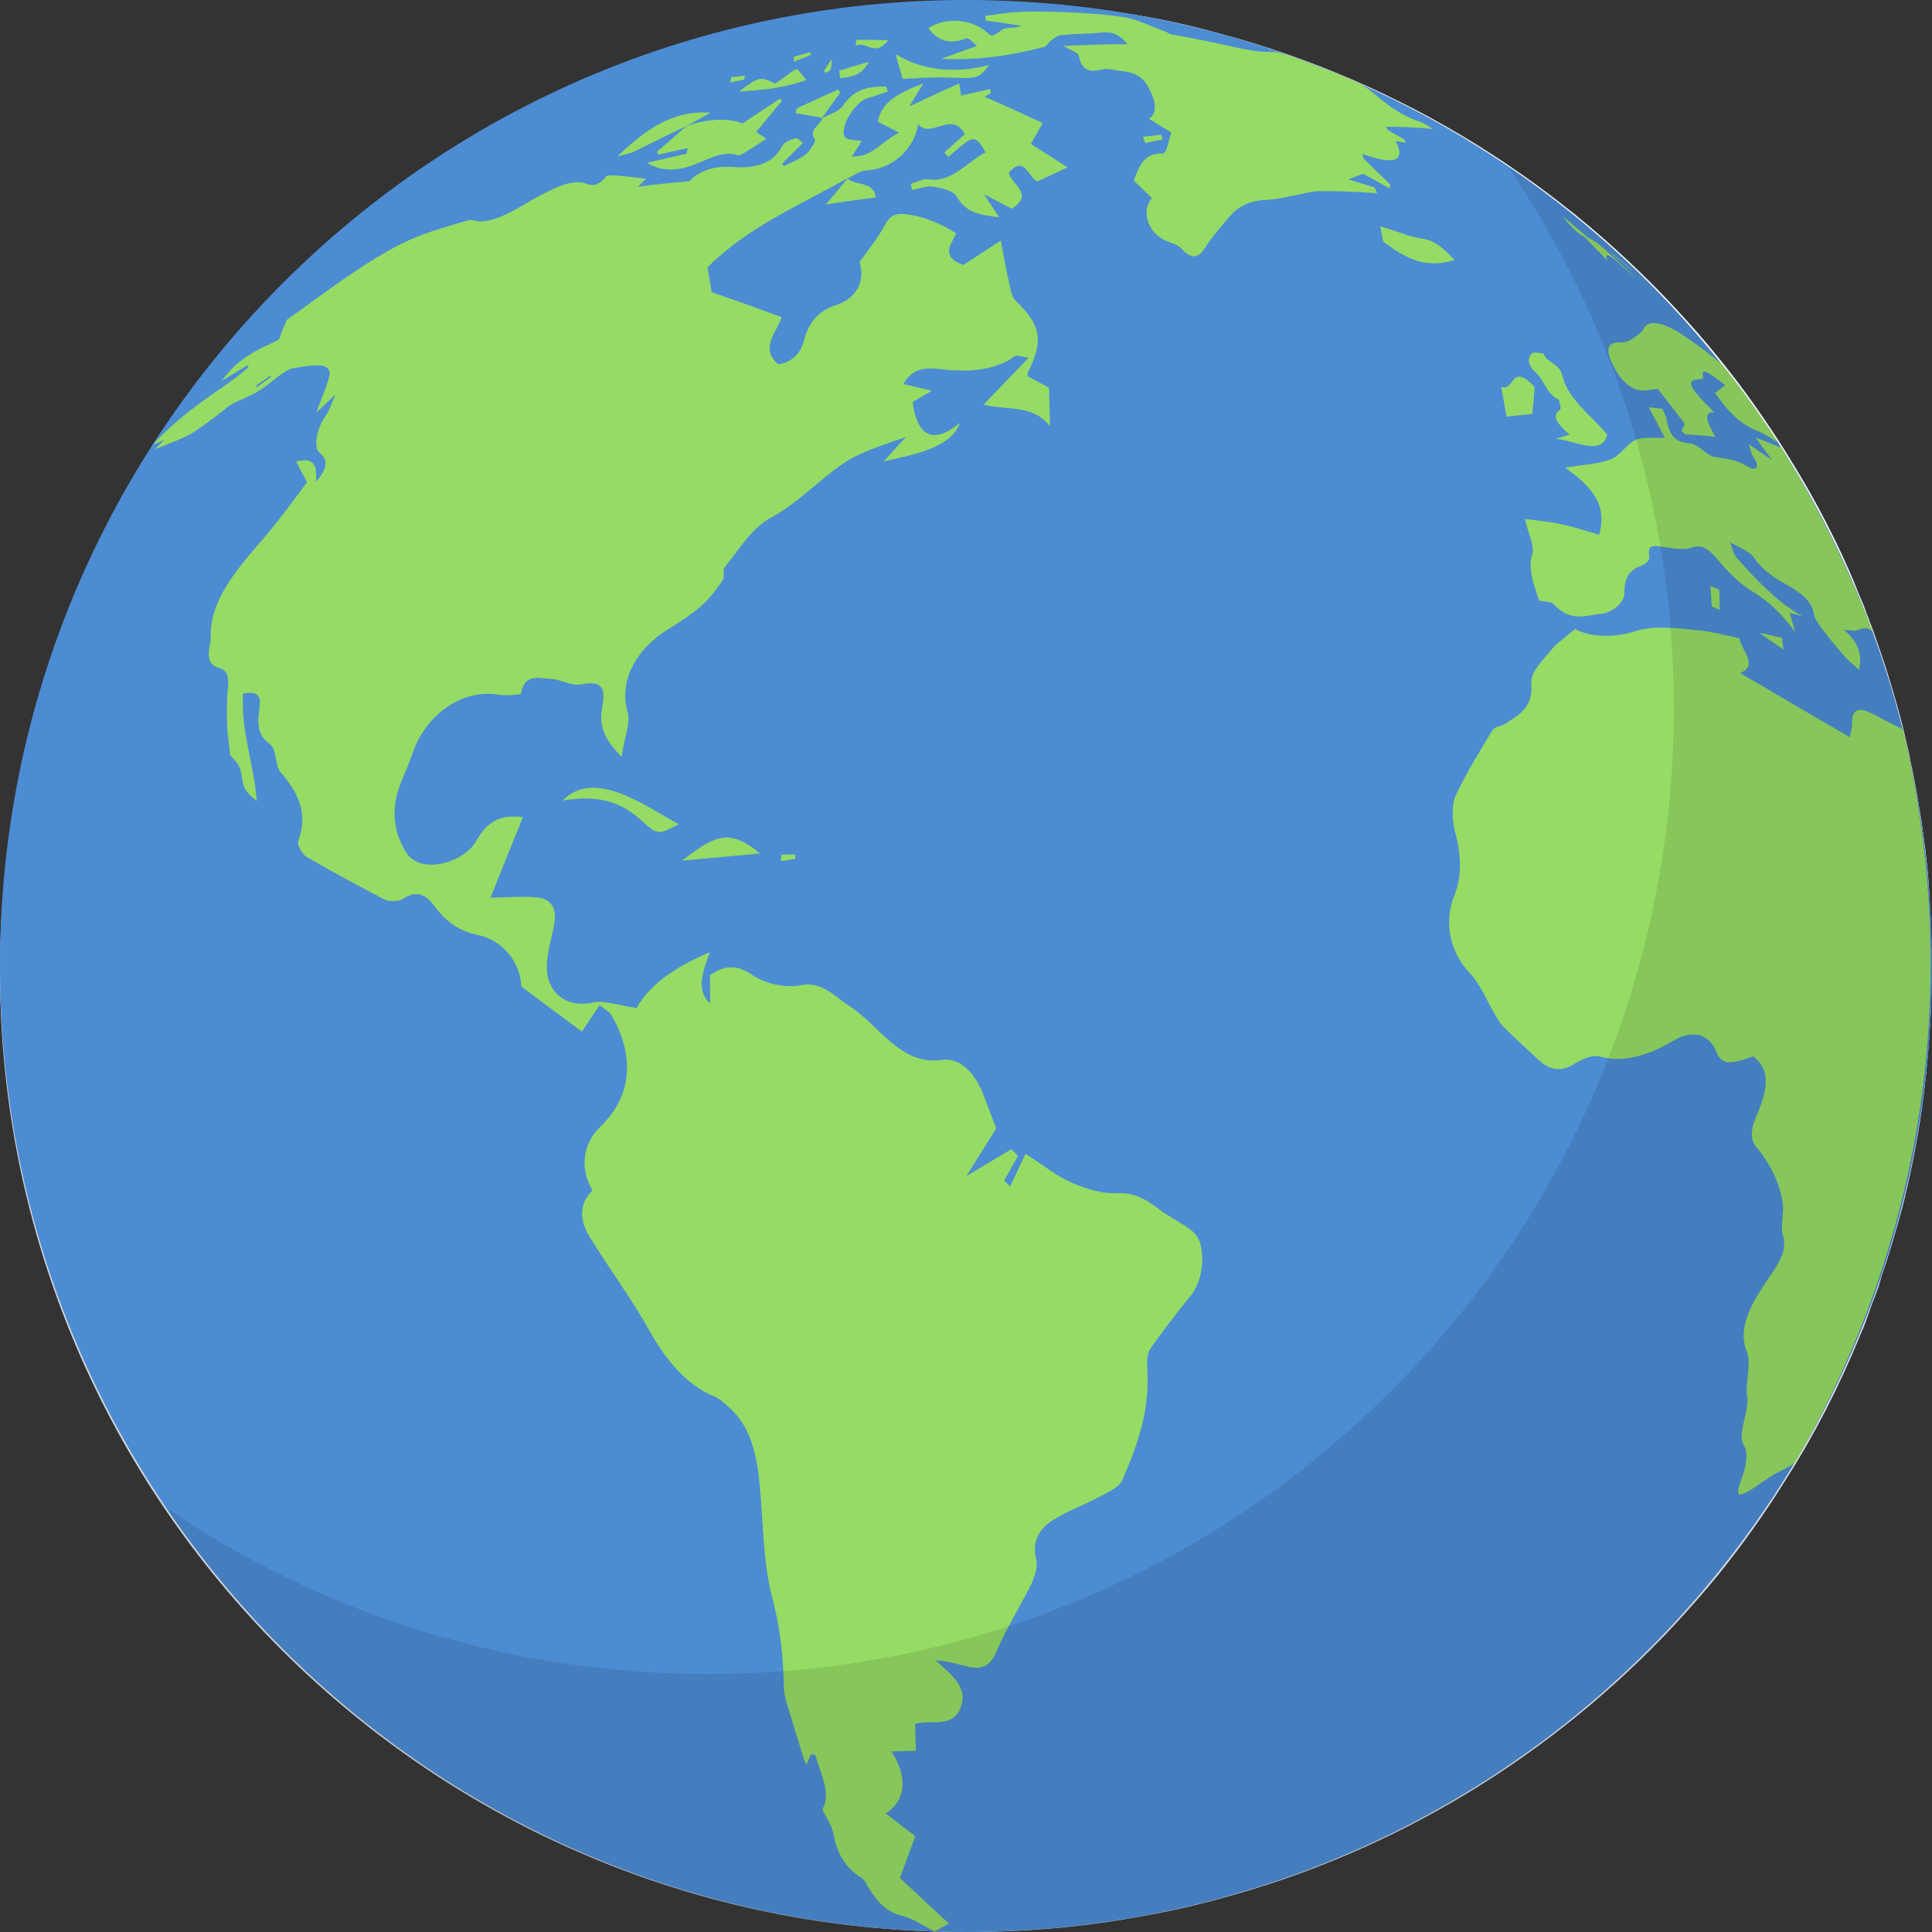 <svg width="64" height="64" viewBox="0 0 64 64" fill="none" xmlns="http://www.w3.org/2000/svg">
<rect x="0" y="0" width="64" height="64" fill="#333333" stroke="none"/>
<path d="M63.223 30.58C63.178 28.747 62.982 26.958 62.621 25.214C62.408 24.118 62.132 23.048 61.797 22.009C61.677 21.637 61.557 21.259 61.419 20.891C61.414 20.869 61.414 20.864 61.405 20.847C61.343 20.7 61.294 20.54 61.245 20.394C61.174 20.194 61.089 19.999 61.009 19.799C61.009 19.781 60.991 19.764 60.987 19.741C60.742 19.111 60.465 18.499 60.176 17.904C59.828 17.163 59.441 16.439 59.027 15.743C58.372 14.629 57.663 13.559 56.88 12.538C56.501 12.05 56.118 11.571 55.717 11.109C55.717 11.109 55.708 11.091 55.686 11.078C55.668 11.047 55.65 11.025 55.623 11.002C55.596 10.972 55.574 10.94 55.547 10.905C55.124 10.421 54.692 9.951 54.229 9.502C54.216 9.48 54.193 9.462 54.184 9.449C54.113 9.383 54.042 9.32 53.971 9.258C52.229 7.518 50.304 6.014 48.188 4.74C48.077 4.665 47.957 4.598 47.836 4.532C45.533 3.182 43.039 2.108 40.402 1.385C39.373 1.092 38.312 0.861 37.243 0.675C37.23 0.675 37.212 0.675 37.208 0.675C35.515 0.391 33.773 0.244 31.987 0.244C29.799 0.244 27.666 0.457 25.612 0.901C25.581 0.901 25.545 0.91 25.527 0.914C24.441 1.141 23.394 1.416 22.36 1.749C21.331 2.086 20.333 2.472 19.358 2.898C19.215 2.969 19.059 3.031 18.912 3.094C16.355 4.27 13.985 5.788 11.847 7.576C11.754 7.665 11.651 7.754 11.553 7.834C10.475 8.752 9.473 9.755 8.528 10.807V10.825C7.286 12.232 6.167 13.736 5.205 15.361C4.533 16.448 3.936 17.602 3.406 18.783C3.374 18.854 3.357 18.916 3.316 18.978C3.21 19.231 3.089 19.488 2.987 19.755C2.987 19.777 2.978 19.795 2.969 19.812C2.884 20.012 2.813 20.207 2.742 20.407C2.702 20.523 2.666 20.642 2.604 20.762C2.599 20.789 2.59 20.824 2.581 20.86C2.434 21.237 2.31 21.628 2.185 22.023C1.846 23.061 1.579 24.135 1.365 25.227C1.009 26.967 0.808 28.76 0.768 30.593C0.746 30.846 0.746 31.112 0.746 31.37V31.689C0.768 32.803 0.835 33.891 0.955 34.974C1.027 35.586 1.116 36.181 1.214 36.789C1.41 37.872 1.659 38.955 1.962 39.998C2.189 40.792 2.452 41.569 2.746 42.328C2.777 42.403 2.804 42.47 2.831 42.55C2.844 42.563 2.844 42.581 2.844 42.603C2.938 42.816 3.022 43.038 3.112 43.238C3.116 43.264 3.116 43.269 3.129 43.291C3.169 43.389 3.21 43.491 3.259 43.593C3.535 44.241 3.838 44.88 4.158 45.497C4.737 46.646 5.406 47.752 6.123 48.812C6.911 49.975 7.767 51.062 8.702 52.097C9.027 52.478 9.379 52.833 9.731 53.193C12.373 55.865 15.473 58.057 18.917 59.637C19.064 59.713 19.211 59.77 19.362 59.841C20.338 60.267 21.336 60.658 22.365 60.995C23.398 61.328 24.445 61.608 25.532 61.83C25.55 61.843 25.581 61.843 25.616 61.843C27.67 62.282 29.804 62.5 31.991 62.5C33.778 62.5 35.519 62.353 37.212 62.065H37.248C38.317 61.883 39.377 61.652 40.406 61.359C45.787 59.868 50.581 56.974 54.376 53.091C54.87 52.585 55.352 52.066 55.806 51.529C56.652 50.552 57.419 49.514 58.131 48.439C58.995 47.143 59.748 45.772 60.399 44.352C60.541 44.063 60.675 43.761 60.795 43.455C60.826 43.389 60.853 43.318 60.875 43.247C60.973 43.042 61.045 42.825 61.138 42.612C61.138 42.594 61.147 42.572 61.16 42.559C61.183 42.483 61.214 42.417 61.249 42.337C61.53 41.578 61.793 40.801 62.02 40.007C62.336 38.964 62.581 37.89 62.764 36.798C62.938 35.852 63.067 34.885 63.138 33.917C63.138 33.864 63.147 33.82 63.147 33.784C63.201 33.118 63.236 32.435 63.241 31.747V31.383C63.241 31.121 63.241 30.859 63.232 30.606L63.223 30.58ZM61.009 31.72C60.987 33.438 60.822 35.129 60.488 36.771C60.287 37.867 60.011 38.937 59.681 39.98C59.441 40.743 59.165 41.489 58.857 42.212C58.844 42.252 58.84 42.279 58.826 42.31C58.804 42.386 58.773 42.452 58.746 42.532C58.733 42.545 58.724 42.563 58.715 42.585C58.626 42.798 58.537 43.016 58.434 43.22C58.269 43.606 58.082 43.983 57.908 44.356C57.405 45.342 56.844 46.305 56.229 47.215C55.516 48.293 54.737 49.323 53.877 50.286C53.409 50.832 52.924 51.351 52.411 51.839C49.102 55.106 45.003 57.573 40.415 58.936C39.386 59.247 38.326 59.495 37.257 59.695C37.243 59.704 37.225 59.704 37.221 59.704C35.568 59.992 33.858 60.157 32.12 60.157C29.88 60.157 27.71 59.904 25.625 59.42C25.585 59.411 25.559 59.411 25.541 59.402C24.454 59.158 23.398 58.838 22.374 58.465C21.189 58.053 20.039 57.56 18.926 56.983C18.895 56.956 18.85 56.939 18.819 56.916C16.239 55.585 13.896 53.876 11.847 51.852C11.384 51.409 10.938 50.947 10.511 50.459C9.678 49.518 8.898 48.541 8.203 47.498C7.477 46.438 6.813 45.324 6.252 44.174C6.114 43.935 6.003 43.682 5.882 43.429C5.851 43.362 5.811 43.287 5.793 43.216C5.695 43.011 5.597 42.798 5.504 42.581C5.504 42.563 5.49 42.541 5.486 42.528C5.45 42.452 5.428 42.386 5.397 42.306C5.388 42.297 5.379 42.261 5.37 42.252C5.067 41.511 4.782 40.752 4.546 39.976C4.212 38.933 3.94 37.859 3.744 36.767C3.41 35.12 3.241 33.42 3.218 31.685V31.357C3.218 31.095 3.218 30.833 3.236 30.58C3.281 28.738 3.499 26.949 3.882 25.214C4.109 24.144 4.403 23.106 4.755 22.085C4.755 22.058 4.773 22.027 4.773 22.009C4.916 21.614 5.058 21.228 5.205 20.847C5.263 20.7 5.321 20.54 5.392 20.394C5.437 20.283 5.481 20.181 5.526 20.083C5.562 19.994 5.602 19.897 5.642 19.799C5.655 19.781 5.664 19.764 5.664 19.741C5.686 19.688 5.718 19.644 5.726 19.591H5.735L5.744 19.582C5.856 19.315 5.976 19.054 6.105 18.801C6.466 18.068 6.849 17.34 7.281 16.639C7.321 16.559 7.366 16.484 7.406 16.408C7.41 16.408 7.41 16.408 7.41 16.408C8.283 14.997 9.255 13.67 10.337 12.441C10.44 12.325 10.528 12.21 10.64 12.108C11.384 11.269 12.19 10.474 13.041 9.742C13.05 9.729 13.05 9.72 13.068 9.715C13.077 9.707 13.081 9.698 13.094 9.689C14.818 8.18 16.743 6.862 18.814 5.792C18.854 5.779 18.886 5.752 18.926 5.734C20.039 5.171 21.189 4.678 22.374 4.252C23.398 3.879 24.454 3.568 25.541 3.311C25.559 3.311 25.585 3.298 25.625 3.298C27.71 2.818 29.88 2.565 32.12 2.565C33.858 2.565 35.568 2.73 37.221 3.014C37.239 3.014 37.248 3.022 37.257 3.022C38.33 3.209 39.386 3.462 40.415 3.777C40.834 3.901 41.261 4.039 41.671 4.185H41.685C41.711 4.194 41.734 4.208 41.76 4.216C41.778 4.216 41.796 4.221 41.818 4.23H41.827V4.243H41.836C41.836 4.243 41.836 4.252 41.849 4.252C41.863 4.252 41.872 4.261 41.876 4.265C41.903 4.27 41.93 4.283 41.956 4.292C46.482 5.912 50.469 8.641 53.605 12.125C54.078 12.654 54.536 13.186 54.959 13.745C55.547 14.482 56.082 15.241 56.572 16.04C56.586 16.04 56.585 16.049 56.585 16.049C56.777 16.342 56.955 16.639 57.124 16.936C57.165 16.972 57.187 17.025 57.209 17.07C57.361 17.331 57.512 17.607 57.659 17.882C57.695 17.935 57.717 17.98 57.739 18.037C57.748 18.037 57.748 18.046 57.748 18.046C58.042 18.601 58.318 19.16 58.568 19.746C58.568 19.768 58.586 19.786 58.59 19.804C58.679 20.003 58.759 20.199 58.84 20.398C58.906 20.54 58.982 20.705 59.035 20.851C59.187 21.228 59.321 21.619 59.459 22.014C59.472 22.045 59.477 22.081 59.49 22.107C59.837 23.123 60.123 24.153 60.35 25.218C60.733 26.954 60.96 28.742 60.996 30.584C61.018 30.837 61.018 31.104 61.018 31.361V31.725L61.009 31.72Z" fill="#6A7892"/>
<path d="M63.997 31.818C63.997 32.084 63.997 32.364 63.979 32.639V32.79C63.979 33.052 63.971 33.296 63.957 33.553C63.939 33.829 63.926 34.082 63.908 34.366C63.859 35.173 63.77 35.977 63.659 36.776C63.498 37.858 63.289 38.928 63.022 39.984C62.812 40.766 62.581 41.556 62.318 42.315C62.296 42.39 62.282 42.457 62.255 42.536C62.247 42.55 62.247 42.568 62.242 42.59C62.166 42.803 62.082 43.02 62.002 43.224C61.908 43.486 61.819 43.761 61.717 44.014C61.667 44.112 61.627 44.214 61.587 44.316C60.906 45.967 60.095 47.552 59.142 49.039C58.46 50.139 57.707 51.191 56.901 52.19C56.447 52.745 55.988 53.264 55.507 53.788C51.484 58.11 46.29 61.324 40.405 62.899C39.376 63.183 38.316 63.405 37.247 63.578C37.234 63.587 37.229 63.587 37.211 63.587C35.541 63.862 33.826 64 32.08 64C29.861 64 27.701 63.774 25.616 63.348C25.585 63.334 25.549 63.334 25.531 63.334C24.458 63.112 23.397 62.837 22.364 62.5C21.468 62.211 20.591 61.896 19.736 61.541C19.459 61.43 19.192 61.31 18.916 61.191C15.031 59.438 11.552 56.916 8.688 53.828C8.385 53.517 8.104 53.193 7.819 52.864C6.871 51.764 5.997 50.592 5.213 49.367C4.514 48.297 3.886 47.17 3.316 46.016C3.013 45.381 2.732 44.733 2.46 44.081C2.349 43.801 2.238 43.517 2.131 43.229C2.131 43.229 2.129 43.226 2.126 43.22C2.046 43.011 1.966 42.807 1.908 42.594C1.899 42.576 1.899 42.554 1.895 42.541C1.863 42.465 1.846 42.399 1.823 42.319C1.565 41.56 1.329 40.77 1.124 39.989C0.852 38.933 0.643 37.863 0.483 36.78C0.371 36.057 0.295 35.306 0.242 34.561C0.233 34.303 0.211 34.05 0.193 33.797C0.18 33.46 0.162 33.127 0.157 32.79V32.639C0.148 32.364 0.148 32.084 0.148 31.818C0.148 31.769 0.148 31.725 0.157 31.676V31.29C0.166 31.055 0.175 30.815 0.189 30.58C0.282 28.747 0.536 26.958 0.924 25.214C1.169 24.118 1.471 23.048 1.832 22.009C1.962 21.614 2.104 21.228 2.238 20.847C2.278 20.762 2.309 20.678 2.345 20.585C2.367 20.514 2.398 20.456 2.42 20.398C2.492 20.199 2.576 20.003 2.661 19.804C2.674 19.786 2.679 19.768 2.683 19.746C2.79 19.497 2.901 19.249 3.017 18.996C3.075 18.876 3.138 18.752 3.2 18.632C3.743 17.456 4.358 16.337 5.049 15.263C6.051 13.661 7.2 12.161 8.474 10.772C9.441 9.72 10.457 8.743 11.552 7.829C11.65 7.745 11.753 7.66 11.846 7.572C14.002 5.832 16.359 4.354 18.912 3.218C19.054 3.156 19.188 3.089 19.317 3.036C20.301 2.601 21.317 2.228 22.355 1.895C23.389 1.562 24.449 1.283 25.522 1.061C25.54 1.061 25.571 1.052 25.607 1.043C27.692 0.617 29.852 0.395 32.071 0.395C33.817 0.395 35.532 0.533 37.202 0.803H37.238C38.307 0.985 39.367 1.216 40.396 1.491C43.025 2.193 45.519 3.231 47.831 4.54C47.952 4.607 48.072 4.674 48.183 4.749C50.985 6.382 53.529 8.442 55.689 10.825C56.17 11.344 56.634 11.881 57.057 12.432H57.066C57.868 13.439 58.607 14.478 59.284 15.583C59.756 16.337 60.188 17.11 60.589 17.913C60.901 18.512 61.178 19.125 61.449 19.75C61.458 19.773 61.467 19.79 61.476 19.808C61.556 20.008 61.641 20.203 61.717 20.403C61.743 20.478 61.783 20.563 61.815 20.647C61.85 20.713 61.872 20.785 61.895 20.855C62.051 21.233 62.175 21.623 62.313 22.018C62.67 23.057 62.977 24.131 63.218 25.223C63.605 26.963 63.85 28.756 63.935 30.589C63.962 30.824 63.966 31.064 63.975 31.299V31.725C63.993 31.756 63.993 31.791 63.993 31.823L63.997 31.818Z" fill="url(#paint0_linear_4373_34212)"/>
<g opacity="0.72">
<path d="M63.17 31.72V31.654C63.156 31.29 63.156 30.935 63.121 30.58C63.032 28.738 62.773 26.949 62.35 25.214C62.109 24.118 61.793 23.048 61.415 22.009C61.321 21.703 61.196 21.406 61.081 21.108C61.045 21.015 61.009 20.931 60.982 20.847C60.925 20.7 60.867 20.54 60.795 20.394C60.715 20.194 60.635 19.999 60.546 19.799C60.546 19.781 60.537 19.764 60.524 19.741C60.252 19.111 59.949 18.499 59.633 17.891C59.303 17.256 58.947 16.63 58.555 16.035C58.051 15.188 57.494 14.389 56.906 13.608C56.902 13.599 56.902 13.59 56.902 13.581H56.893C56.71 13.346 56.528 13.111 56.345 12.88C55.904 12.33 55.436 11.793 54.951 11.278C51.084 7.079 46.064 3.941 40.402 2.374C39.373 2.086 38.313 1.842 37.243 1.678C37.23 1.664 37.212 1.664 37.208 1.664C35.52 1.385 33.782 1.225 32.018 1.225C31.492 1.225 30.989 1.247 30.477 1.269H30.468C30.468 1.269 30.432 1.265 30.414 1.269C30.343 1.278 30.267 1.283 30.201 1.287C28.642 1.367 27.114 1.576 25.612 1.891C25.572 1.9 25.546 1.9 25.528 1.913C24.454 2.13 23.394 2.419 22.36 2.761C21.251 3.107 20.182 3.528 19.131 3.999C19.059 4.039 18.988 4.065 18.913 4.097C15.206 5.819 11.887 8.224 9.152 11.184C9.112 11.216 9.085 11.255 9.054 11.282C7.798 12.636 6.68 14.091 5.687 15.645C5.014 16.701 4.395 17.797 3.851 18.938C3.838 18.956 3.833 18.987 3.816 19.014C3.709 19.258 3.597 19.497 3.481 19.737C3.477 19.759 3.464 19.777 3.455 19.795C3.375 19.994 3.294 20.19 3.21 20.39C3.138 20.532 3.081 20.696 3.023 20.842C3.014 20.887 2.991 20.927 2.978 20.966C2.844 21.308 2.72 21.654 2.591 22.005C2.225 23.044 1.909 24.118 1.66 25.209C1.25 26.945 0.991 28.733 0.884 30.575C0.867 30.93 0.858 31.285 0.844 31.649V31.672C0.84 31.876 0.84 32.075 0.84 32.284C0.84 33.19 0.88 34.073 0.956 34.956C1.009 35.568 1.08 36.176 1.174 36.771C1.316 37.867 1.53 38.937 1.811 39.98C2.003 40.761 2.248 41.551 2.519 42.31C2.537 42.386 2.568 42.452 2.591 42.532C2.599 42.545 2.599 42.563 2.608 42.585C2.68 42.798 2.76 43.016 2.844 43.22V43.251C2.911 43.402 2.965 43.557 3.027 43.708C3.29 44.374 3.571 45.022 3.882 45.661C4.439 46.819 5.063 47.933 5.762 49.016C6.515 50.219 7.37 51.351 8.293 52.425C8.6 52.78 8.903 53.135 9.237 53.486C11.963 56.393 15.255 58.776 18.913 60.458C19.14 60.565 19.34 60.662 19.554 60.751C20.472 61.16 21.412 61.51 22.36 61.821C23.394 62.145 24.454 62.433 25.528 62.651C25.546 62.66 25.577 62.664 25.612 62.664C27.679 63.103 29.822 63.325 32.018 63.325C33.782 63.325 35.52 63.175 37.208 62.895C37.226 62.895 37.235 62.895 37.243 62.895C38.313 62.717 39.373 62.478 40.402 62.194C46.024 60.636 51.008 57.538 54.862 53.388C55.352 52.869 55.81 52.341 56.256 51.786C57.062 50.792 57.824 49.74 58.497 48.644C59.356 47.281 60.109 45.834 60.746 44.33C60.844 44.094 60.947 43.846 61.04 43.588C61.085 43.468 61.129 43.358 61.178 43.224C61.263 43.02 61.343 42.803 61.419 42.59C61.432 42.572 61.432 42.55 61.437 42.536C61.464 42.461 61.481 42.395 61.513 42.315C61.775 41.556 62.016 40.779 62.212 39.984C62.479 38.941 62.693 37.858 62.849 36.776C62.992 35.83 63.081 34.863 63.134 33.895C63.134 33.842 63.143 33.797 63.143 33.762C63.165 33.274 63.183 32.781 63.183 32.293C63.183 32.098 63.183 31.911 63.17 31.725V31.72ZM3.673 22.009C3.744 21.85 3.802 21.685 3.86 21.526C3.949 21.295 4.043 21.069 4.132 20.847C4.19 20.7 4.261 20.54 4.332 20.394C4.404 20.194 4.488 19.999 4.582 19.799C4.591 19.781 4.595 19.764 4.609 19.741C4.635 19.688 4.666 19.617 4.689 19.559C4.796 19.324 4.916 19.102 5.023 18.872C5.156 18.61 5.272 18.366 5.424 18.108C5.424 18.099 5.428 18.099 5.428 18.099H5.437C5.437 18.09 5.428 18.09 5.428 18.09C5.428 18.09 5.428 18.082 5.437 18.082C5.482 17.993 5.517 17.909 5.566 17.824C5.566 17.811 5.575 17.806 5.575 17.806C5.589 17.78 5.602 17.753 5.611 17.735C5.909 17.203 6.217 16.697 6.528 16.177C7.5 14.673 8.573 13.248 9.789 11.943C9.829 11.912 9.856 11.872 9.887 11.841C9.887 11.841 9.887 11.841 9.896 11.841C9.927 11.801 9.963 11.766 10.003 11.726V11.717C10.034 11.677 10.066 11.655 10.092 11.628C10.137 11.575 10.172 11.535 10.226 11.486C12.703 8.89 15.647 6.737 18.921 5.157C20.04 4.611 21.189 4.141 22.369 3.75C23.403 3.391 24.463 3.093 25.537 2.858C25.554 2.858 25.586 2.849 25.621 2.836C27.715 2.374 29.902 2.139 32.138 2.139C33.871 2.139 35.564 2.272 37.212 2.556C37.217 2.556 37.239 2.565 37.248 2.565C38.317 2.743 39.377 2.987 40.406 3.289C44.282 4.367 47.832 6.218 50.915 8.659C50.924 8.668 50.928 8.668 50.933 8.672C50.946 8.686 50.95 8.695 50.964 8.703C51.026 8.752 51.111 8.792 51.178 8.85C51.2 8.868 51.213 8.881 51.227 8.894C51.231 8.903 51.24 8.908 51.253 8.912C51.253 8.912 51.253 8.921 51.258 8.93C52.331 9.791 53.338 10.723 54.265 11.722C54.75 12.236 55.218 12.773 55.655 13.324C56.096 13.861 56.514 14.415 56.911 14.992H56.915C56.991 15.108 57.067 15.201 57.134 15.312L57.147 15.325C57.388 15.663 57.606 16.013 57.842 16.368C57.842 16.377 57.842 16.386 57.842 16.391C57.869 16.417 57.869 16.435 57.891 16.457C58.185 16.923 58.457 17.416 58.719 17.9C59.054 18.499 59.361 19.116 59.655 19.75C59.673 19.773 59.673 19.79 59.673 19.808C59.771 20.008 59.855 20.203 59.922 20.403C59.998 20.545 60.065 20.709 60.123 20.855C60.212 21.077 60.305 21.304 60.386 21.535C60.457 21.694 60.515 21.854 60.577 22.018C60.965 23.057 61.281 24.131 61.539 25.223C61.958 26.958 62.239 28.747 62.328 30.589C62.355 30.944 62.377 31.312 62.377 31.663V31.729C62.386 31.916 62.386 32.102 62.386 32.297C62.386 33.824 62.274 35.324 62.047 36.78C61.882 37.876 61.668 38.933 61.392 39.989C61.178 40.77 60.938 41.56 60.679 42.319C60.644 42.395 60.626 42.461 60.604 42.541C60.59 42.554 60.59 42.572 60.577 42.594C60.51 42.789 60.434 42.976 60.359 43.171C60.345 43.193 60.345 43.211 60.337 43.229C60.194 43.606 60.034 43.983 59.878 44.347C59.285 45.701 58.599 46.992 57.824 48.226C57.142 49.327 56.385 50.379 55.57 51.369C55.125 51.91 54.657 52.447 54.171 52.953C50.474 56.877 45.734 59.801 40.402 61.293C39.373 61.599 38.313 61.83 37.243 62.02H37.208C35.555 62.309 33.867 62.442 32.134 62.442C29.898 62.442 27.71 62.203 25.617 61.745C25.586 61.741 25.55 61.741 25.532 61.728C24.459 61.479 23.398 61.195 22.365 60.84C21.314 60.48 20.302 60.081 19.318 59.611C19.184 59.553 19.059 59.486 18.917 59.42C15.589 57.818 12.6 55.62 10.088 52.958C9.731 52.58 9.379 52.176 9.045 51.786C8.154 50.747 7.339 49.656 6.609 48.51C5.918 47.428 5.295 46.3 4.742 45.124C4.462 44.543 4.199 43.948 3.954 43.331C3.945 43.295 3.927 43.264 3.914 43.229C3.914 43.22 3.914 43.207 3.914 43.189C3.824 42.994 3.749 42.789 3.691 42.594C3.686 42.576 3.686 42.554 3.673 42.541C3.655 42.465 3.629 42.399 3.606 42.319C3.321 41.56 3.081 40.77 2.876 39.989C2.599 38.933 2.368 37.863 2.207 36.78C1.98 35.315 1.864 33.82 1.864 32.297C1.864 32.089 1.864 31.889 1.878 31.685V31.663C1.887 31.312 1.9 30.944 1.922 30.589C2.02 28.747 2.292 26.958 2.724 25.223C2.983 24.127 3.308 23.057 3.678 22.018L3.673 22.009Z" fill="url(#paint1_radial_4373_34212)"/>
</g>
<path d="M63.978 31.365V31.143C63.969 30.957 63.969 30.771 63.956 30.58C63.956 30.478 63.956 30.358 63.943 30.26C63.925 29.803 63.898 29.337 63.858 28.884C63.822 28.534 63.787 28.192 63.738 27.841C63.617 26.954 63.462 26.084 63.279 25.218C63.034 24.122 62.74 23.052 62.392 22.014C62.268 21.619 62.13 21.233 61.992 20.851C61.96 20.753 61.925 20.682 61.894 20.594C61.871 20.527 61.849 20.46 61.813 20.403C61.742 20.203 61.666 20.008 61.582 19.808C61.573 19.79 61.564 19.773 61.559 19.75C61.292 19.12 61.011 18.508 60.722 17.913C60.317 17.101 59.871 16.288 59.395 15.521C58.74 14.416 57.991 13.364 57.203 12.347C56.775 11.793 56.316 11.264 55.844 10.741C51.786 6.231 46.454 2.88 40.409 1.256C39.38 0.972 38.319 0.755 37.25 0.586C37.237 0.581 37.219 0.581 37.215 0.581C35.544 0.306 33.829 0.169 32.083 0.169C29.86 0.169 27.704 0.386 25.619 0.821C25.588 0.834 25.552 0.834 25.535 0.834C24.461 1.065 23.401 1.336 22.367 1.669C21.347 1.993 20.349 2.361 19.374 2.787C19.218 2.854 19.066 2.925 18.919 2.991C14.883 4.816 11.297 7.439 8.366 10.687H8.362C7.101 12.09 5.956 13.595 4.958 15.201C4.272 16.288 3.662 17.429 3.123 18.592C3.043 18.734 2.989 18.872 2.923 19.009C2.816 19.258 2.7 19.511 2.602 19.759C2.584 19.782 2.584 19.799 2.571 19.817C2.486 20.017 2.415 20.212 2.339 20.412C2.317 20.456 2.294 20.496 2.281 20.545C2.241 20.651 2.205 20.767 2.161 20.86C2.018 21.237 1.889 21.628 1.755 22.023C1.417 23.061 1.123 24.135 0.887 25.227C0.597 26.506 0.397 27.819 0.272 29.151C0.241 29.563 0.201 29.981 0.187 30.402C0.187 30.469 0.183 30.526 0.183 30.593C0.17 30.784 0.17 30.97 0.165 31.157V31.379C0.156 31.468 0.156 31.578 0.156 31.667V31.831C0.156 32.098 0.156 32.377 0.165 32.653V32.803C0.174 33.141 0.187 33.469 0.201 33.811C0.219 34.059 0.236 34.312 0.25 34.574C0.317 35.315 0.41 36.052 0.522 36.793C0.691 37.876 0.896 38.946 1.185 40.002C1.377 40.783 1.626 41.573 1.898 42.332C1.92 42.408 1.947 42.474 1.969 42.554C1.974 42.568 1.974 42.585 1.983 42.608C2.049 42.821 2.134 43.025 2.21 43.233C2.21 43.238 2.214 43.238 2.214 43.242C2.312 43.522 2.428 43.779 2.539 44.041C2.802 44.702 3.092 45.346 3.408 45.976C3.969 47.121 4.62 48.249 5.324 49.318C6.112 50.53 6.981 51.679 7.939 52.785C8.224 53.117 8.522 53.446 8.825 53.761C11.663 56.775 15.084 59.238 18.919 60.969C19.178 61.08 19.423 61.182 19.681 61.288C20.554 61.661 21.454 61.994 22.367 62.287C23.401 62.606 24.461 62.891 25.535 63.117C25.552 63.117 25.584 63.126 25.619 63.13C27.704 63.561 29.864 63.783 32.083 63.783C33.829 63.783 35.544 63.645 37.215 63.374H37.25C38.319 63.197 39.38 62.975 40.409 62.695C46.218 61.124 51.38 57.973 55.376 53.717C55.858 53.206 56.321 52.674 56.771 52.123C57.581 51.129 58.356 50.082 59.047 48.99C59.991 47.512 60.807 45.958 61.497 44.33C61.546 44.214 61.599 44.108 61.648 43.983C61.742 43.739 61.836 43.491 61.929 43.238C62.018 43.034 62.103 42.816 62.17 42.603C62.183 42.585 62.183 42.563 62.183 42.55C62.21 42.474 62.241 42.408 62.259 42.328C62.522 41.569 62.767 40.792 62.972 39.998C63.243 38.955 63.466 37.872 63.631 36.789C63.76 35.995 63.845 35.187 63.907 34.379C63.925 34.095 63.938 33.842 63.956 33.567C63.974 33.309 63.978 33.065 63.978 32.803V32.653C63.996 32.377 63.996 32.098 63.996 31.831V31.667C63.996 31.574 63.996 31.481 63.978 31.379V31.365ZM61.711 31.818C61.711 32.075 61.711 32.32 61.702 32.581C61.671 34.006 61.542 35.409 61.314 36.771C61.127 37.867 60.887 38.924 60.593 39.98C60.37 40.761 60.103 41.551 59.809 42.31C59.795 42.386 59.764 42.452 59.737 42.532C59.729 42.545 59.72 42.563 59.72 42.585C59.697 42.634 59.675 42.678 59.671 42.727C59.586 42.901 59.524 43.056 59.457 43.22C59.305 43.606 59.136 43.974 58.971 44.343C58.419 45.537 57.786 46.664 57.091 47.765C56.392 48.848 55.621 49.882 54.797 50.876C54.352 51.409 53.871 51.932 53.372 52.447C49.853 56.069 45.398 58.785 40.404 60.223C39.375 60.529 38.315 60.769 37.246 60.951C37.233 60.951 37.228 60.964 37.21 60.951C35.575 61.231 33.896 61.382 32.185 61.382C29.931 61.382 27.726 61.137 25.615 60.64C25.575 60.64 25.548 60.64 25.53 60.631C24.443 60.378 23.387 60.081 22.363 59.708C21.227 59.318 20.118 58.852 19.057 58.319C19.013 58.292 18.959 58.283 18.915 58.257C15.926 56.761 13.248 54.768 10.959 52.403C10.54 51.99 10.148 51.555 9.765 51.116C8.919 50.121 8.126 49.074 7.426 47.973C6.714 46.904 6.081 45.785 5.524 44.636C5.337 44.21 5.141 43.801 4.967 43.384C4.941 43.331 4.927 43.278 4.9 43.22C4.834 43.047 4.767 42.869 4.687 42.678C4.669 42.648 4.664 42.616 4.642 42.585C4.642 42.568 4.633 42.545 4.633 42.532C4.606 42.457 4.566 42.39 4.553 42.31C4.263 41.551 4.005 40.775 3.778 39.98C3.471 38.937 3.234 37.863 3.056 36.771C2.869 35.626 2.74 34.463 2.691 33.292C2.691 33.056 2.682 32.817 2.669 32.581C2.655 32.32 2.655 32.075 2.655 31.818V31.654C2.655 31.507 2.655 31.352 2.669 31.197C2.669 30.997 2.682 30.793 2.686 30.58C2.686 30.526 2.686 30.491 2.686 30.442C2.695 30.198 2.713 29.967 2.731 29.728C2.753 29.333 2.784 28.951 2.838 28.56C2.972 27.429 3.172 26.301 3.439 25.214C3.689 24.118 4.01 23.048 4.397 22.009C4.41 21.965 4.415 21.925 4.437 21.881C4.566 21.535 4.7 21.184 4.843 20.851C4.909 20.705 4.976 20.545 5.034 20.398C5.105 20.234 5.172 20.079 5.248 19.919C5.257 19.879 5.279 19.844 5.292 19.804C5.301 19.786 5.315 19.768 5.315 19.746C5.404 19.542 5.506 19.364 5.586 19.165H5.595C5.635 19.054 5.702 18.947 5.751 18.836C6.148 18.042 6.575 17.265 7.052 16.515C7.15 16.364 7.239 16.226 7.319 16.076C8.188 14.74 9.146 13.488 10.197 12.316C10.291 12.214 10.38 12.112 10.478 12.019C10.754 11.726 11.026 11.442 11.306 11.167C11.306 11.158 11.306 11.149 11.32 11.145C11.36 11.109 11.418 11.056 11.453 11.025C13.618 8.903 16.091 7.101 18.821 5.725L18.91 5.677C20.024 5.113 21.178 4.625 22.358 4.216C23.392 3.848 24.439 3.551 25.526 3.302C25.543 3.289 25.57 3.284 25.61 3.276C27.722 2.801 29.918 2.543 32.181 2.543C33.891 2.543 35.571 2.694 37.206 2.96C37.21 2.96 37.233 2.969 37.241 2.969C38.31 3.156 39.371 3.409 40.4 3.706C41.3 3.963 42.177 4.261 43.028 4.598C43.055 4.598 43.072 4.607 43.104 4.62C43.121 4.629 43.139 4.634 43.153 4.638C43.188 4.642 43.215 4.656 43.251 4.678C43.282 4.696 43.313 4.709 43.344 4.722C43.376 4.74 43.411 4.753 43.442 4.767C43.451 4.767 43.456 4.771 43.456 4.771C47.425 6.404 50.962 8.885 53.844 11.979C54.321 12.494 54.784 13.026 55.229 13.577C55.764 14.234 56.272 14.921 56.744 15.623C56.753 15.623 56.753 15.632 56.753 15.632C56.927 15.898 57.096 16.173 57.265 16.444C57.265 16.444 57.265 16.453 57.274 16.453C57.323 16.546 57.385 16.639 57.443 16.728C57.577 16.954 57.715 17.185 57.844 17.425H57.858C57.942 17.58 58.027 17.731 58.116 17.886C58.455 18.494 58.766 19.111 59.051 19.75C59.06 19.773 59.069 19.79 59.078 19.808C59.172 20.008 59.248 20.203 59.319 20.403C59.395 20.545 59.466 20.709 59.528 20.855C59.662 21.18 59.791 21.512 59.907 21.845C59.929 21.898 59.956 21.961 59.974 22.018C60.348 23.057 60.669 24.131 60.927 25.223C61.328 26.914 61.586 28.654 61.675 30.447C61.675 30.495 61.675 30.535 61.693 30.584C61.693 30.797 61.697 31.001 61.706 31.201C61.715 31.361 61.715 31.507 61.715 31.658V31.823L61.711 31.818Z" fill="url(#paint2_radial_4373_34212)"/>
<g opacity="0.9">
<path d="M63.836 32.195C63.836 49.753 49.545 63.996 31.922 63.996C14.3 63.996 0 49.753 0 32.195C0 14.637 14.286 0.391 31.922 0.391C49.558 0.391 63.836 14.629 63.836 32.195Z" fill="url(#paint3_linear_4373_34212)"/>
</g>
<path style="mix-blend-mode:color-burn" d="M63.978 31.365V31.143C63.969 30.957 63.969 30.771 63.956 30.58C63.956 30.478 63.956 30.358 63.943 30.26C63.925 29.803 63.898 29.337 63.858 28.884C63.822 28.534 63.787 28.192 63.738 27.841C63.698 27.54 63.662 27.238 63.609 26.94C63.573 26.741 63.542 26.541 63.511 26.346C63.444 25.968 63.373 25.591 63.288 25.218C63.257 25.014 63.203 24.806 63.154 24.597C63.11 24.406 63.061 24.206 63.016 24.002C62.842 23.323 62.642 22.662 62.437 22.009C62.299 21.614 62.174 21.228 62.036 20.847C61.996 20.749 61.965 20.665 61.929 20.572C61.907 20.509 61.894 20.456 61.862 20.398C61.795 20.199 61.72 20.003 61.631 19.804C61.626 19.786 61.613 19.768 61.604 19.746C61.363 19.116 61.083 18.503 60.798 17.909C60.388 17.074 59.947 16.262 59.466 15.476C58.806 14.38 58.072 13.302 57.283 12.294C56.846 11.739 56.405 11.202 55.929 10.679C51.857 6.125 46.494 2.734 40.409 1.114C39.38 0.826 38.319 0.595 37.25 0.435C37.237 0.431 37.219 0.431 37.215 0.431C35.544 0.16 33.829 0.018 32.083 0.018C29.864 0.018 27.704 0.244 25.619 0.67C25.588 0.67 25.552 0.684 25.535 0.688C24.461 0.919 23.401 1.19 22.367 1.522C21.352 1.842 20.376 2.21 19.409 2.628C19.249 2.699 19.084 2.77 18.919 2.854C14.857 4.674 11.235 7.337 8.295 10.616C8.29 10.625 8.277 10.63 8.277 10.648C7.012 12.046 5.876 13.555 4.883 15.161C4.206 16.244 3.604 17.385 3.07 18.561C2.985 18.712 2.918 18.863 2.851 19.023C2.74 19.258 2.629 19.511 2.535 19.759C2.526 19.782 2.517 19.799 2.504 19.817C2.428 20.017 2.352 20.212 2.277 20.412C2.259 20.452 2.245 20.483 2.237 20.527C2.183 20.638 2.147 20.758 2.107 20.864C1.969 21.242 1.822 21.632 1.698 22.027C1.675 22.12 1.64 22.2 1.617 22.294C1.542 22.524 1.475 22.755 1.408 22.995C1.328 23.279 1.252 23.545 1.185 23.829C1.172 23.865 1.154 23.922 1.145 23.971C1.034 24.366 0.945 24.783 0.851 25.196C0.851 25.209 0.851 25.223 0.851 25.232C0.749 25.636 0.691 26.044 0.611 26.452C0.557 26.781 0.508 27.105 0.464 27.446C0.446 27.509 0.441 27.584 0.432 27.673C0.375 28.081 0.325 28.503 0.29 28.911C0.276 28.978 0.276 29.04 0.272 29.093V29.155C0.241 29.568 0.201 29.985 0.187 30.407C0.187 30.473 0.183 30.531 0.183 30.598C0.17 30.788 0.17 30.975 0.165 31.161V31.383C0.156 31.472 0.156 31.583 0.156 31.672V31.836C0.156 32.102 0.156 32.382 0.165 32.657C0.201 34.059 0.33 35.44 0.557 36.789C0.717 37.885 0.949 38.955 1.225 39.998C1.439 40.792 1.68 41.569 1.947 42.328C1.969 42.403 1.996 42.47 2.014 42.55C2.027 42.563 2.027 42.581 2.032 42.603C2.107 42.816 2.183 43.02 2.268 43.233C2.366 43.504 2.477 43.761 2.58 44.01C2.851 44.676 3.141 45.31 3.462 45.945C4.027 47.09 4.678 48.209 5.382 49.274C6.175 50.481 7.052 51.626 8.001 52.714C8.299 53.051 8.602 53.384 8.905 53.699C11.734 56.668 15.128 59.1 18.915 60.813C19.155 60.911 19.396 61.022 19.632 61.12C20.532 61.497 21.436 61.834 22.363 62.132C23.396 62.46 24.456 62.731 25.53 62.962C25.548 62.962 25.579 62.97 25.615 62.97C27.7 63.405 29.86 63.623 32.078 63.623C33.825 63.623 35.54 63.481 37.21 63.21C37.215 63.21 37.237 63.21 37.246 63.201C38.315 63.037 39.375 62.811 40.404 62.527C46.169 60.986 51.291 57.858 55.278 53.654C55.768 53.148 56.241 52.616 56.691 52.066C57.515 51.076 58.281 50.033 58.967 48.945C59.92 47.485 60.74 45.941 61.435 44.339C61.484 44.197 61.537 44.072 61.586 43.952C61.693 43.722 61.787 43.477 61.867 43.233C61.96 43.029 62.032 42.812 62.107 42.599C62.112 42.581 62.112 42.559 62.13 42.545C62.148 42.47 62.179 42.403 62.21 42.324C62.468 41.565 62.713 40.788 62.918 39.993C63.203 38.95 63.43 37.876 63.595 36.785C63.818 35.431 63.934 34.05 63.978 32.653C63.996 32.377 63.996 32.098 63.996 31.831V31.667C63.996 31.574 63.996 31.481 63.978 31.379V31.365ZM61.711 31.818C61.711 32.075 61.711 32.32 61.702 32.581C61.662 34.006 61.524 35.409 61.283 36.771C61.101 37.867 60.851 38.937 60.548 39.98C60.312 40.775 60.058 41.551 59.76 42.31C59.737 42.386 59.706 42.452 59.671 42.532C59.671 42.545 59.671 42.563 59.671 42.585C59.635 42.621 59.626 42.652 59.604 42.696C59.537 42.869 59.475 43.056 59.39 43.22C59.23 43.606 59.074 43.974 58.896 44.343C58.352 45.519 57.715 46.642 57.016 47.716C56.316 48.803 55.546 49.846 54.708 50.827C54.254 51.36 53.773 51.888 53.278 52.381C49.772 55.962 45.353 58.648 40.404 60.072C39.375 60.374 38.315 60.618 37.246 60.796C37.233 60.796 37.228 60.809 37.21 60.796C35.575 61.084 33.896 61.226 32.185 61.226C29.927 61.226 27.726 60.982 25.615 60.503C25.584 60.485 25.548 60.485 25.53 60.485C24.443 60.236 23.396 59.926 22.363 59.562C21.218 59.162 20.104 58.692 19.026 58.146C18.995 58.137 18.955 58.124 18.919 58.097C15.988 56.619 13.338 54.675 11.052 52.336C10.638 51.923 10.242 51.493 9.854 51.045C8.994 50.059 8.206 49.021 7.493 47.942C6.785 46.873 6.148 45.745 5.591 44.587C5.386 44.192 5.208 43.788 5.03 43.38C5.007 43.327 4.985 43.273 4.963 43.216C4.883 43.029 4.807 42.852 4.731 42.648C4.727 42.634 4.713 42.603 4.7 42.581C4.7 42.563 4.696 42.541 4.687 42.528C4.664 42.452 4.633 42.386 4.606 42.306C4.308 41.547 4.041 40.77 3.822 39.976C3.511 38.933 3.261 37.859 3.083 36.767C2.887 35.622 2.758 34.459 2.691 33.287C2.691 33.052 2.682 32.812 2.669 32.577C2.655 32.315 2.655 32.071 2.655 31.814V31.649C2.655 31.503 2.655 31.348 2.669 31.192C2.669 30.993 2.682 30.788 2.686 30.575C2.686 30.522 2.686 30.487 2.686 30.438C2.695 30.194 2.713 29.963 2.731 29.723C2.753 29.328 2.784 28.947 2.838 28.556C2.967 27.424 3.154 26.297 3.413 25.209C3.653 24.113 3.965 23.044 4.339 22.005L4.397 21.854C4.513 21.512 4.647 21.175 4.78 20.842C4.847 20.696 4.914 20.536 4.981 20.39C5.052 20.208 5.114 20.043 5.203 19.884C5.217 19.857 5.221 19.821 5.235 19.795C5.243 19.777 5.257 19.759 5.261 19.737C5.359 19.506 5.466 19.284 5.573 19.062V19.054C5.609 18.978 5.64 18.903 5.684 18.827C6.081 18.02 6.513 17.23 6.99 16.453C7.092 16.28 7.199 16.116 7.302 15.951V15.942C8.143 14.642 9.092 13.408 10.126 12.254C10.126 12.254 10.126 12.251 10.126 12.245C10.126 12.245 10.135 12.236 10.135 12.227C10.224 12.143 10.308 12.05 10.398 11.957C12.79 9.338 15.636 7.177 18.839 5.557C18.866 5.543 18.897 5.53 18.915 5.526C20.029 4.962 21.182 4.465 22.363 4.061C23.396 3.688 24.443 3.382 25.53 3.147C25.548 3.133 25.575 3.129 25.615 3.116C27.726 2.654 29.922 2.388 32.185 2.388C33.896 2.388 35.566 2.539 37.21 2.814C37.228 2.814 37.237 2.814 37.246 2.814C38.315 3.005 39.375 3.24 40.404 3.537C42.017 4.003 43.567 4.598 45.064 5.317C45.082 5.326 45.095 5.326 45.113 5.339C45.202 5.397 45.286 5.437 45.385 5.486C45.438 5.512 45.491 5.53 45.545 5.561C48.717 7.168 51.55 9.32 53.938 11.908C54.41 12.436 54.864 12.969 55.301 13.524C55.831 14.163 56.321 14.833 56.78 15.525H56.784V15.534H56.793C56.949 15.783 57.114 16.04 57.279 16.297C57.359 16.431 57.443 16.559 57.523 16.679C57.644 16.861 57.751 17.056 57.862 17.252C57.862 17.252 57.871 17.252 57.871 17.265V17.323C57.982 17.509 58.085 17.678 58.187 17.878C58.521 18.485 58.829 19.102 59.114 19.741C59.123 19.764 59.127 19.782 59.136 19.799C59.225 19.999 59.305 20.194 59.386 20.394C59.457 20.536 59.524 20.7 59.573 20.847C59.711 21.162 59.827 21.481 59.942 21.805C59.983 21.872 60.005 21.939 60.014 22.009C60.388 23.048 60.713 24.122 60.967 25.214C61.359 26.905 61.595 28.645 61.675 30.438C61.675 30.487 61.675 30.527 61.693 30.575C61.693 30.788 61.697 30.993 61.706 31.192C61.715 31.352 61.715 31.498 61.715 31.649V31.814L61.711 31.818Z" fill="url(#paint4_linear_4373_34212)"/>
<g opacity="0.58">
<path d="M55.015 19.355C55.581 21.06 55.242 23.217 51.937 19.924C42.703 6.862 33.352 7.545 27.539 8.903C21.726 10.266 17.966 16.173 15.801 15.832C13.631 15.49 14.086 18.215 9.863 18.446C8.005 18.543 7.364 17.07 7.234 15.396C12.696 6.826 22.3 1.141 33.241 1.141C38.047 1.141 42.6 2.241 46.654 4.203C50.289 6.338 53.973 8.841 55.581 10.945C59.229 15.72 54.441 17.647 55.015 19.355Z" fill="#E7ECF6"/>
<path opacity="0.2" d="M55.321 21.326C55.895 23.026 55.548 25.187 52.242 21.894C43.003 8.832 33.657 9.516 27.844 10.878C22.031 12.236 18.267 18.153 16.102 17.806C13.932 17.469 14.386 20.19 10.168 20.425C8.306 20.518 7.673 19.049 7.535 17.367C12.997 8.801 22.601 3.116 33.541 3.116C38.353 3.116 42.905 4.221 46.959 6.169C50.59 8.317 54.287 10.821 55.895 12.92C59.535 17.691 54.746 19.622 55.321 21.326Z" fill="white"/>
<path opacity="0.2" d="M55.823 22.214C56.425 24.016 56.059 26.288 52.576 22.822C42.833 9.036 32.971 9.751 26.828 11.193C20.703 12.623 16.729 18.858 14.444 18.499C12.154 18.135 12.635 21.011 8.189 21.255C6.225 21.361 5.548 19.804 5.414 18.042C11.174 8.996 21.304 3 32.85 3C37.929 3 42.731 4.159 47.003 6.223C50.83 8.482 54.723 11.122 56.42 13.35C60.269 18.375 55.217 20.416 55.819 22.209L55.823 22.214Z" fill="white"/>
<path d="M55.094 21.85C55.687 23.621 55.33 25.871 51.851 22.445C42.136 8.854 32.3 9.565 26.188 10.98C20.072 12.396 16.116 18.543 13.835 18.193C11.554 17.833 12.04 20.674 7.598 20.904C5.638 21.006 4.966 19.475 4.832 17.735C10.57 8.819 20.677 2.903 32.184 2.903C37.249 2.903 42.033 4.048 46.292 6.085C50.109 8.313 53.994 10.914 55.687 13.102C59.526 18.068 54.488 20.074 55.094 21.845V21.85Z" fill="url(#paint5_linear_4373_34212)"/>
</g>
<path d="M32 64C49.673 64 64 49.673 64 32C64 14.327 49.673 0 32 0C14.327 0 0 14.327 0 32C0 49.673 14.327 64 32 64Z" fill="#4C8CD3"/>
<path d="M24.678 2.5C24.527 2.52 24.377 2.541 24.228 2.562C24.213 2.618 24.198 2.675 24.184 2.731C24.339 2.698 24.495 2.666 24.651 2.635C24.66 2.591 24.669 2.546 24.678 2.501V2.5Z" fill="#96DB64"/>
<path d="M26.419 2.291C26.347 2.312 26.319 2.313 26.298 2.328C26.092 2.473 25.886 2.622 25.679 2.772C25.175 2.524 25.149 2.534 24.48 3.031C25.315 2.977 25.916 2.929 26.711 2.653C26.579 2.49 26.49 2.38 26.418 2.291L26.419 2.291Z" fill="#96DB64"/>
<path d="M25.843 3.265C25.449 3.523 25.052 3.784 24.594 4.09C24.051 3.869 23.266 3.977 22.74 4.178C22.417 4.459 22.091 4.742 21.762 5.028C21.777 5.06 21.791 5.093 21.805 5.127C22.129 5.05 22.455 4.976 22.781 4.906C22.767 4.97 22.753 5.033 22.738 5.097C22.332 5.182 21.929 5.272 21.43 5.394C21.897 5.671 22.386 5.684 22.964 5.467C23.461 5.281 23.968 4.972 24.441 5.141C24.515 5.166 24.68 5.047 24.796 4.977C24.994 4.859 25.186 4.727 25.388 4.597C25.307 4.543 25.189 4.465 25.048 4.372C25.351 4.007 25.627 3.674 25.899 3.344C25.881 3.318 25.862 3.291 25.843 3.265Z" fill="#96DB64"/>
<path d="M59.083 21.52C59.066 21.386 59.052 21.275 59.032 21.131C58.792 21.076 58.581 21.028 58.273 20.959C58.604 21.189 58.821 21.339 59.083 21.52Z" fill="#96DB64"/>
<path d="M26.845 1.727C26.664 1.776 26.483 1.827 26.302 1.878C26.299 1.934 26.296 1.99 26.293 2.046C26.479 1.972 26.665 1.899 26.851 1.828C26.848 1.794 26.846 1.76 26.844 1.726L26.845 1.727Z" fill="#96DB64"/>
<path d="M62.044 20.95C61.225 18.808 60.225 16.79 59.017 14.84C58.73 14.716 58.438 14.598 58.152 14.491C58.352 14.761 58.495 14.957 58.702 15.242C58.375 15.017 58.192 14.892 57.926 14.71C57.994 14.889 57.998 15.017 58.103 15.176C58.35 15.55 58.075 15.565 57.965 15.496C57.436 15.164 57.146 15.216 56.747 15.124C56.537 15.076 56.247 14.696 55.944 14.681C55.494 14.659 55.282 14.396 55.207 13.876C55.197 13.803 55.137 13.699 55.069 13.541C54.878 13.518 54.723 13.502 54.616 13.491C54.844 13.915 55.026 14.262 55.151 14.502C54.748 14.518 54.396 14.47 54.169 14.579C53.858 14.727 53.695 15.088 53.338 15.224C52.917 15.384 52.361 15.396 51.844 15.492C52.646 16.066 53.28 16.67 52.972 17.715C52.581 17.601 52.151 17.456 51.726 17.365C51.317 17.277 50.913 17.244 50.512 17.191C50.632 17.684 50.842 18.102 50.761 18.346C50.6 18.837 50.807 19.342 50.982 19.896C51.156 19.935 51.382 19.918 51.475 20.021C52.053 20.644 52.575 20.367 53.02 20.335C53.383 20.309 53.816 19.977 53.81 19.648C53.8 19.097 54.007 18.875 54.387 18.731C54.51 18.684 54.658 18.567 54.635 18.441C54.548 17.967 54.875 18.092 55.179 18.132C55.482 18.172 55.812 18.222 56.033 18.145C56.376 18.025 56.593 18.159 56.954 18.599C57.258 18.971 57.669 19.366 58.051 19.591C58.624 19.929 59.083 20.415 59.474 20.947C59.415 20.74 59.356 20.533 59.286 20.301C59.439 20.341 59.57 20.376 59.701 20.411C58.861 19.937 58.175 19.205 57.543 18.493C57.415 18.349 57.385 18.142 57.309 17.965C57.47 18.049 57.632 18.126 57.792 18.221C57.893 18.282 58.031 18.365 58.085 18.447C58.43 18.962 58.877 19.188 59.339 19.46C59.686 19.665 60.038 19.944 60.091 20.354C60.108 20.486 60.254 20.691 60.375 20.85C60.6 21.148 60.839 21.441 61.088 21.724C61.228 21.884 61.402 22.021 61.583 22.19C61.671 21.74 61.639 21.361 61.092 20.863C61.277 20.871 61.429 20.911 61.52 20.878C61.776 20.784 61.888 20.769 62.045 20.951L62.044 20.95Z" fill="#96DB64"/>
<path d="M29.427 1.329C29.02 1.319 28.694 1.317 28.369 1.319C28.36 1.384 28.352 1.448 28.344 1.513C28.69 1.337 28.969 1.925 29.427 1.328V1.329Z" fill="#96DB64"/>
<path d="M38.463 4.462C38.263 4.483 38.062 4.506 37.859 4.53C37.884 4.599 37.909 4.668 37.935 4.737C38.133 4.695 38.328 4.654 38.523 4.615C38.503 4.564 38.483 4.513 38.463 4.462Z" fill="#96DB64"/>
<path d="M38.692 8.006C38.843 8.063 39.028 8.116 39.132 8.23C39.513 8.655 39.744 8.49 39.916 8.216C40.163 7.823 40.456 7.497 40.737 7.169C41.075 6.775 41.475 6.641 41.988 6.618C42.361 6.603 42.693 6.501 43.032 6.442C43.243 6.406 43.435 6.338 43.653 6.334C44.306 6.322 44.969 6.351 45.619 6.403C45.592 6.339 45.564 6.275 45.537 6.211C45.284 6.13 45.031 6.05 44.663 5.941C44.91 5.847 45.056 5.795 45.162 5.758C45.482 5.933 45.761 6.087 46.038 6.243C46.042 6.198 46.046 6.153 46.05 6.108C45.759 5.826 45.469 5.545 45.181 5.266C45.16 5.21 45.139 5.155 45.118 5.1C45.54 5.238 46.749 5.663 46.228 4.665C46.312 4.68 46.444 4.706 46.574 4.733C46.553 4.693 46.533 4.653 46.513 4.613C46.331 4.509 46.149 4.405 45.966 4.303C45.95 4.269 45.933 4.235 45.917 4.202C46.466 4.195 46.987 4.22 47.48 4.278C47.338 4.197 47.168 4.074 47.045 4.036C46.435 3.846 45.918 3.449 45.453 3.048C45.289 2.907 45.091 2.795 44.925 2.719C44.45 2.501 43.976 2.312 43.499 2.139C43.032 1.97 42.503 1.71 42.103 1.719C41.702 1.728 41.276 1.648 40.825 1.546C40.162 1.395 39.489 1.257 38.819 1.141C38.751 1.129 38.675 1.074 38.604 1.047C38.133 0.871 37.646 0.629 37.193 0.561C36.392 0.443 35.577 0.409 34.753 0.387C34.393 0.378 34.027 0.379 33.663 0.402C33.323 0.424 32.983 0.477 32.639 0.524C32.644 0.576 32.647 0.628 32.651 0.679C33.046 0.731 33.441 0.79 33.835 0.854C33.602 0.959 33.345 0.883 33.204 0.979C32.883 1.199 32.88 1.242 32.682 1.063C32.208 0.632 31.292 0.554 30.754 0.935C31.078 1.382 31.495 1.472 32.012 1.271C32.094 1.239 32.269 1.448 32.366 1.522C31.962 1.661 31.639 1.777 31.18 1.949C32.353 2.003 33.456 1.854 34.581 1.556C34.679 1.53 34.736 1.398 34.825 1.335C34.923 1.264 35.027 1.178 35.144 1.165C35.6 1.115 36.065 1.126 36.504 1.079C36.824 1.044 37.073 1.128 37.352 1.463C36.643 1.458 35.935 1.488 35.226 1.522C35.495 1.679 35.713 1.75 35.728 1.826C35.85 2.446 36.186 2.369 36.562 2.293C36.719 2.261 36.911 2.33 37.085 2.346C37.445 2.379 37.793 2.444 38.034 2.878C38.282 3.323 38.366 3.728 38.059 3.936C38.324 4.097 38.563 4.243 38.803 4.391C38.71 4.632 38.662 5.09 38.507 5.085C37.907 5.068 37.751 5.474 37.556 5.982C37.746 6.165 37.95 6.361 38.156 6.56C37.781 7.016 38.032 7.756 38.692 8.005V8.006Z" fill="#96DB64"/>
<path d="M20.449 5.181C20.734 5.101 20.863 5.091 20.993 5.028C21.582 4.738 22.17 4.444 22.763 4.161C22.758 4.166 22.753 4.17 22.747 4.175C22.967 4.051 23.189 3.927 23.54 3.733C22.254 3.634 21.329 4.345 20.449 5.181Z" fill="#96DB64"/>
<path d="M56.706 20.091C56.794 20.128 56.882 20.165 56.97 20.201C56.966 19.977 56.959 19.753 56.95 19.533C56.853 19.491 56.755 19.449 56.656 19.407C56.675 19.633 56.692 19.86 56.706 20.09V20.091Z" fill="#96DB64"/>
<path d="M27.83 2.592C28.165 2.536 28.514 2.553 28.783 2.047C28.455 2.141 28.128 2.239 27.801 2.34C27.81 2.424 27.821 2.508 27.831 2.592H27.83Z" fill="#96DB64"/>
<path d="M22.734 4.18C22.734 4.18 22.738 4.18 22.74 4.179C22.741 4.178 22.743 4.177 22.744 4.176C22.741 4.178 22.738 4.179 22.734 4.181V4.18Z" fill="#96DB64"/>
<path d="M27.376 2.413C27.428 2.368 27.512 2.326 27.525 2.279C27.554 2.171 27.547 2.061 27.555 1.952C27.467 2.086 27.378 2.22 27.289 2.355C27.318 2.375 27.348 2.394 27.376 2.414V2.413Z" fill="#96DB64"/>
<path d="M63.036 24.162C62.717 24.003 62.398 23.84 62.076 23.669C61.574 23.403 61.341 23.484 61.351 23.958C61.355 24.123 61.302 24.27 61.273 24.418C60.06 23.715 58.85 23.006 57.642 22.294C58.266 22.058 57.685 21.537 57.619 21.14C57.116 21.037 56.653 20.914 56.24 20.877C55.6 20.819 54.765 20.704 54.163 20.91C53.603 21.102 52.73 21.148 52.178 20.834C51.857 21.111 51.574 21.293 51.37 21.551C51.111 21.877 50.695 22.24 50.728 22.648C50.79 23.428 50.334 23.668 49.86 23.976C49.73 24.06 49.515 24.068 49.441 24.188C49.011 24.892 48.582 25.595 48.234 26.325C48.08 26.649 48.1 27.186 48.199 27.552C48.38 28.222 48.46 28.969 48.176 29.665C47.819 30.541 48.029 31.552 48.694 32.242C49.039 32.601 49.241 33.133 49.505 33.574C49.597 33.726 49.679 33.891 49.799 34.012C50.16 34.373 50.538 34.706 50.897 35.05C51.261 35.399 51.63 35.565 52.148 35.246C52.397 35.094 52.75 34.93 52.978 34.995C53.848 35.244 54.722 34.896 55.46 34.46C56.066 34.101 56.623 34.254 56.852 34.837C57.008 35.233 57.247 35.215 57.553 35.157C57.738 35.121 57.919 35.043 58.07 34.994C58.804 35.522 58.417 36.412 58.149 37.055C57.98 37.461 57.995 37.789 58.192 38.014C58.614 38.495 59.003 39.27 59.062 39.918C59.092 40.239 58.976 40.642 59.06 40.919C59.194 41.358 59.011 41.719 58.673 42.218C58.181 42.947 57.494 43.886 57.87 44.79C58.024 45.162 57.805 45.834 57.875 46.252C57.959 46.755 57.535 47.506 57.763 47.868C57.916 48.109 57.861 48.545 57.699 48.972C57.461 49.604 57.53 49.683 58.269 49.173C58.498 49.014 58.742 48.847 58.935 48.753C59.106 48.67 59.276 48.577 59.448 48.47C63.774 41.054 65.019 32.517 63.038 24.165L63.036 24.162Z" fill="#96DB64"/>
<path d="M27.771 2.965C27.314 3.165 26.855 3.373 26.395 3.587C26.382 3.641 26.369 3.696 26.355 3.75C26.644 3.797 26.936 3.848 27.23 3.903C27.434 3.623 27.635 3.346 27.833 3.07C27.812 3.034 27.791 2.999 27.77 2.965H27.771Z" fill="#96DB64"/>
<path d="M29.812 62.208C29.994 61.703 30.156 61.266 30.322 60.827C30.003 60.584 29.711 60.36 29.339 60.073C30.119 59.581 29.983 58.678 29.525 58.02C29.831 58.012 30.081 58.003 30.339 57.993C30.33 57.654 30.323 57.384 30.315 57.109C30.825 56.944 31.581 57.288 31.839 56.518C32.069 55.833 31.416 55.404 30.994 55C31.356 55.028 31.679 55.112 32 55.195C32.472 55.316 32.78 55.255 33.012 54.704C33.313 53.99 33.751 53.283 34.111 52.583C34.249 52.313 34.392 51.943 34.327 51.678C34.179 51.068 34.412 50.643 34.899 50.343C35.388 50.042 35.939 49.842 36.452 49.566C36.715 49.423 37.075 49.265 37.176 49.035C37.692 47.866 38.066 46.738 38.012 45.498C38.001 45.241 37.968 44.883 38.106 44.682C38.519 44.083 38.993 43.477 39.451 42.913C39.824 42.453 39.932 41.615 39.716 41.072C39.658 40.926 39.516 40.786 39.379 40.691C39.06 40.466 38.7 40.291 38.387 40.052C37.98 39.74 37.596 39.498 37.008 39.527C36.508 39.552 35.976 39.379 35.504 39.178C35.029 38.976 34.612 38.632 33.971 38.221C33.763 38.663 33.613 38.982 33.463 39.3C33.397 39.236 33.33 39.172 33.263 39.109C33.416 38.837 33.569 38.564 33.721 38.291C33.65 38.215 33.579 38.14 33.507 38.065C33.076 38.324 32.645 38.583 32.017 38.956C32.345 38.43 32.674 37.903 33.001 37.376C32.853 36.985 32.712 36.612 32.571 36.249C32.351 35.681 31.888 35.015 31.202 35.112C29.828 35.306 29.131 33.966 28.149 33.333C27.649 33.009 27.208 32.49 26.533 32.635C26.032 32.743 25.356 32.59 24.924 32.297C24.371 31.923 23.984 31.992 23.521 32.303C23.521 32.607 23.522 32.879 23.524 33.242C23.012 32.769 23.326 32.099 23.513 31.541C22.586 31.941 21.601 32.488 21.087 33.392C20.493 33.309 20.031 33.122 19.632 33.212C18.769 33.406 18.091 32.878 18.115 31.985C18.127 31.535 18.272 31.087 18.355 30.638C18.462 30.072 18.26 29.754 17.715 29.719C17.263 29.69 16.807 29.727 16.25 29.737C16.602 28.846 16.958 27.955 17.324 27.069C16.534 26.972 16.134 27.226 15.755 27.889C15.379 28.547 13.952 29.02 13.453 28.237C13.041 27.59 12.991 26.894 13.173 26.24C13.285 25.836 13.53 25.374 13.675 24.934C14.068 23.754 15.263 22.784 16.549 23.015C16.777 23.057 17.254 23.003 17.257 22.984C17.375 22.281 17.869 22.484 18.209 22.486C18.569 22.489 18.924 22.743 19.267 22.67C20.058 22.503 20.039 22.927 19.941 23.497C19.842 24.074 20.04 24.511 20.59 25.072C20.685 24.432 20.893 23.946 20.793 23.595C20.468 22.467 21.18 21.433 22.112 20.859C22.494 20.623 22.886 20.372 23.228 20.076C23.504 19.837 23.73 19.527 23.94 19.224C24.017 19.113 23.931 18.882 24.01 18.786C24.474 18.221 24.887 17.496 25.549 17.141C26.431 16.671 27.125 15.899 27.943 15.347C28.546 14.941 29.321 14.727 30.009 14.475C29.706 14.809 29.488 15.049 29.27 15.29C30.024 15.095 31.498 14.902 31.798 14.009C30.881 14.763 30.382 14.42 30.23 13.32C30.409 13.215 30.575 13.116 30.873 12.941C30.462 12.845 30.208 12.786 29.926 12.722C30.27 12.115 30.786 12.19 31.198 12.234C32.02 12.321 32.925 12.306 33.624 11.797C33.685 11.753 33.826 11.816 34.077 11.849C33.579 12.368 33.08 12.887 32.58 13.405C33.367 13.6 34.217 13.389 34.785 14.122C34.771 13.601 34.76 13.22 34.749 12.84C34.501 12.706 34.265 12.58 34.045 12.464C34.047 12.39 34.038 12.356 34.05 12.333C34.586 11.275 34.479 10.764 33.644 9.959C33.494 9.815 33.466 9.522 33.413 9.295C33.315 8.865 33.241 8.434 33.152 7.971C32.644 8.299 32.241 8.561 31.911 8.778C31.109 8.489 31.54 8.068 31.675 7.725C31.135 7.398 30.563 7.141 29.943 7.091C29.598 7.064 29.453 7.184 29.29 7.491C29.081 7.887 28.781 8.244 28.472 8.684C28.682 9.344 28.336 9.903 27.697 10.105C27.079 10.301 26.779 10.709 26.624 11.306C26.5 11.778 26.167 12.013 25.782 12.065C25.125 11.526 25.795 10.926 25.889 10.504C25.119 10.221 24.349 9.944 23.573 9.676C23.524 9.394 23.483 9.14 23.437 8.855C24.804 7.5 26.455 6.819 28.105 5.889C28.095 5.897 28.091 5.901 28.081 5.909C28.082 5.91 28.084 5.911 28.085 5.912C28.087 5.909 28.089 5.907 28.092 5.904C28.293 5.809 28.504 5.651 28.692 5.645C29.53 5.617 30.281 4.962 30.418 4.115C30.839 4.621 31.528 3.639 31.959 4.444C31.722 4.658 31.502 4.855 31.281 5.054C31.325 5.103 31.369 5.152 31.412 5.2C31.605 5.037 31.791 4.867 31.989 4.718C32.333 4.459 32.455 4.718 32.65 5.048C32.015 5.375 31.533 6.057 30.756 5.941C30.578 5.915 30.364 6.035 30.167 6.09C30.185 6.158 30.203 6.227 30.221 6.296C30.456 6.252 30.701 6.149 30.921 6.184C31.198 6.229 31.581 6.315 31.697 6.517C32.011 7.063 32.484 7.124 33.099 7.196C32.934 6.947 32.82 6.776 32.594 6.432C33.044 6.665 33.307 6.804 33.517 6.915C34.29 6.424 33.478 6.09 33.418 5.726C33.937 5.099 34.076 5.916 34.371 6.011C34.72 5.845 35.036 5.696 35.367 5.544C34.915 5.254 34.529 5.009 34.144 4.768C34.294 4.51 34.41 4.311 34.545 4.076C33.905 3.78 33.264 3.485 32.616 3.208C32.667 3.176 32.746 3.127 32.825 3.078C32.816 3.035 32.806 2.994 32.798 2.952C32.481 3.019 32.162 3.09 31.839 3.165C31.833 3.128 31.814 3.009 31.775 2.764C31.222 3.009 30.671 3.263 30.125 3.524C30.256 3.309 30.388 3.092 30.591 2.757C29.975 3.015 29.211 3.276 29.08 4.031C29.257 4.122 29.44 4.216 29.78 4.395C29.185 4.698 28.884 5.218 28.219 5.183C28.359 4.968 28.456 4.818 28.55 4.674C28.345 4.629 28.061 4.659 27.985 4.535C27.794 4.224 28.336 3.365 28.735 3.254C28.962 3.191 29.185 3.105 29.409 3.032C29.393 2.976 29.379 2.921 29.363 2.865C28.828 2.864 28.332 2.902 27.912 3.514C27.781 3.704 27.475 3.786 27.239 3.915C27.18 4.145 26.756 4.306 27 4.62C27.035 4.665 26.834 4.999 26.687 5.115C26.473 5.284 26.209 5.377 25.966 5.503C25.945 5.478 25.924 5.453 25.904 5.428C26.128 5.205 26.35 4.984 26.601 4.734C26.497 4.665 26.419 4.557 26.349 4.578C26.198 4.625 25.971 4.713 25.913 4.829C25.574 5.517 24.863 5.573 24.208 5.531C23.662 5.495 23.163 5.651 22.834 6.003C22.194 6.057 21.694 6.111 21.131 6.184C21.312 6.009 21.384 5.938 21.401 5.921C21.05 5.878 20.714 5.835 20.377 5.812C20.28 5.805 20.112 5.8 20.072 5.85C19.736 6.282 19.489 6.093 19.344 6.059C18.889 5.95 18.361 6.234 17.846 6.5C17.217 6.826 16.309 7.519 15.627 7.286C15.603 7.278 15.555 7.285 15.512 7.297C14.698 7.532 13.931 7.746 13.201 8.124C11.938 8.779 10.712 9.736 9.504 10.592C9.393 10.847 9.325 11.015 9.235 11.254C8.886 11.422 8.622 11.534 8.32 11.721C7.855 12.009 7.692 12.171 7.331 12.628C7.636 12.441 7.936 12.259 8.239 12.079C8.228 12.116 8.216 12.154 8.205 12.191C8.005 12.35 7.794 12.534 7.606 12.662C6.7 13.282 5.796 13.917 5.055 14.743C5.196 14.677 5.308 14.625 5.444 14.564C5.295 14.721 5.194 14.826 5.134 14.889C5.482 14.734 5.825 14.62 6.225 14.427C6.453 14.316 6.759 14.075 7.035 13.879C7.296 13.694 7.612 13.401 7.815 13.314C8.437 13.048 8.545 13.008 9.193 12.489C9.349 12.364 9.548 12.237 9.664 12.212C10.005 12.139 10.348 12.088 10.648 12.113C10.801 12.126 10.955 12.239 10.918 12.414C10.841 12.775 10.638 13.209 10.475 13.676C10.659 13.501 10.832 13.335 11.115 13.065C10.977 13.368 10.926 13.579 10.789 13.771C10.493 14.184 10.364 14.816 10.595 15.007C10.878 15.24 10.848 15.53 10.463 15.961C10.507 15.493 10.465 15.125 9.806 15.286C9.932 15.528 10.032 15.716 10.172 15.973C9.714 16.589 9.262 17.209 8.772 17.784C8 18.687 6.906 19.851 6.982 21.154C6.987 21.224 6.961 21.309 6.945 21.387C6.873 21.75 6.911 22.04 7.262 22.128C7.591 22.211 7.573 22.522 7.544 22.854C7.513 23.222 7.507 23.59 7.519 23.954C7.53 24.269 7.575 24.576 7.625 25.015C7.689 25.106 7.927 25.284 7.975 25.541C8.084 26.134 8.045 26.147 8.507 26.541C8.415 25.312 7.976 24.23 8.049 22.977C8.65 22.858 8.639 23.177 8.591 23.487C8.52 23.947 8.54 24.364 8.893 24.607C9.216 24.828 9.067 25.314 9.313 25.602C9.946 26.34 10.193 27.006 9.88 27.851C9.838 27.964 9.99 28.287 10.14 28.374C10.987 28.868 11.852 29.337 12.719 29.789C12.89 29.878 13.201 29.874 13.365 29.767C13.869 29.44 14.159 29.701 14.429 30.062C14.784 30.539 15.207 30.844 15.825 30.971C16.626 31.136 17.234 31.843 17.271 32.681C17.939 33.179 18.607 33.677 19.276 34.174C19.518 33.811 19.67 33.582 19.861 33.297C20.024 33.43 20.18 33.502 20.25 33.622C20.996 34.903 20.995 36.259 19.889 37.321C19.29 37.896 19.205 38.726 19.629 39.437C19.174 39.859 19.196 40.431 19.527 40.965C20.174 42.013 20.931 43.038 21.53 44.108C22.017 44.978 22.714 45.882 23.674 46.266C23.842 46.334 23.998 46.486 24.142 46.613C24.937 47.308 25.093 48.349 25.182 49.362C25.287 50.543 25.284 51.816 25.587 52.945C25.849 53.921 25.95 54.921 25.97 55.947C25.974 56.107 26.022 56.283 26.071 56.447C26.259 57.078 26.455 57.706 26.651 58.334C26.663 58.372 26.702 58.407 26.731 58.448C26.774 58.332 26.813 58.223 26.853 58.115C26.905 58.121 26.957 58.128 27.01 58.135C27.147 58.707 27.564 59.362 27.241 59.941C27.383 60.238 27.56 60.484 27.604 60.728C27.718 61.358 27.976 61.861 28.541 62.209C28.642 62.272 28.706 62.422 28.776 62.538C29.055 62.998 29.369 63.34 29.899 63.469C30.269 63.559 30.618 63.816 30.958 63.983C31.16 63.871 31.346 63.767 31.431 63.719C30.888 63.217 30.349 62.712 29.809 62.207L29.812 62.208ZM8.495 12.836C8.497 12.81 8.5 12.785 8.501 12.759C8.66 12.648 8.818 12.538 8.977 12.427C8.974 12.449 8.971 12.471 8.968 12.493C8.81 12.608 8.652 12.722 8.495 12.836Z" fill="#96DB64"/>
<path d="M27.226 3.903C27.22 3.911 27.213 3.92 27.207 3.929C27.215 3.924 27.223 3.92 27.23 3.916C27.231 3.911 27.233 3.908 27.233 3.903C27.23 3.903 27.228 3.903 27.225 3.902L27.226 3.903Z" fill="#96DB64"/>
<path d="M50.836 12.818C50.033 11.96 50.175 13.016 49.727 12.808C49.788 13.132 49.84 13.425 49.905 13.802C50.232 13.764 50.527 13.733 50.764 13.711C50.795 13.377 50.817 13.098 50.835 12.818H50.836Z" fill="#96DB64"/>
<path d="M18.645 26.518C19.639 26.357 20.451 26.455 21.227 27.16C21.764 27.646 21.782 27.683 22.485 27.3C21.473 26.779 19.713 25.406 18.645 26.518Z" fill="#96DB64"/>
<path d="M22.59 28.51C23.453 28.429 24.315 28.35 25.179 28.272C24.123 27.393 23.633 27.719 22.59 28.51Z" fill="#96DB64"/>
<path d="M25.871 28.523C26.031 28.499 26.19 28.476 26.349 28.452C26.346 28.403 26.343 28.353 26.34 28.303C26.188 28.305 26.037 28.307 25.886 28.308C25.881 28.379 25.876 28.451 25.872 28.523H25.871Z" fill="#96DB64"/>
<path d="M29.015 6.54C28.95 5.995 28.352 6.161 28.075 5.915C27.869 6.161 27.659 6.413 27.359 6.772C27.989 6.675 28.483 6.607 29.015 6.541V6.54Z" fill="#96DB64"/>
<path d="M52.592 7.862C52.335 7.642 52.078 7.424 51.754 7.151C52.107 7.603 52.301 7.747 52.474 7.838C52.702 8.072 52.931 8.306 53.243 8.622C53.04 8.089 53.848 8.952 54.216 9.235C53.798 8.842 53.391 8.46 53.019 8.139C52.843 7.986 52.734 7.949 52.592 7.863V7.862Z" fill="#96DB64"/>
<path d="M54.532 10.778C54.458 10.832 54.416 10.987 54.307 11.058C54.139 11.167 53.991 11.347 53.686 11.343C53.288 11.338 53.122 11.49 53.458 12.146C53.697 12.615 54.058 12.942 54.402 12.936C54.588 12.933 54.747 12.902 54.921 12.887C55.267 13.333 55.547 13.694 55.813 14.039C55.771 14.127 55.737 14.198 55.701 14.271C55.739 14.309 55.776 14.348 55.813 14.385C56.149 14.405 56.476 14.432 56.826 14.473C56.533 13.983 56.413 13.612 56.792 13.664C55.9 12.784 55.846 12.593 56.273 12.566C56.351 12.56 56.441 12.551 56.418 12.462C56.332 12.142 56.636 12.362 57.153 12.76C57.035 12.846 56.929 12.927 56.815 13.016C57.208 13.585 57.603 14.036 58.235 14.284C58.428 14.36 58.669 14.517 58.895 14.653C58.312 13.755 57.69 12.881 57.02 12.047C56.783 11.856 56.55 11.666 56.324 11.504C55.949 11.235 54.966 10.461 54.532 10.778Z" fill="#96DB64"/>
<path d="M50.738 11.711C50.628 11.833 50.555 12.043 50.878 12.345C51.177 12.624 51.218 13.049 51.641 13.24C51.656 13.356 51.73 13.54 51.675 13.578C51.364 13.789 51.635 14.083 51.99 14.395C51.835 14.442 51.68 14.491 51.522 14.541C52.047 14.537 53.072 15.164 53.24 14.392C52.725 13.779 51.933 13.216 51.753 12.439C51.656 12.016 51.206 12.011 51.139 11.712C51.002 11.706 50.803 11.64 50.738 11.712V11.711Z" fill="#96DB64"/>
<path d="M29.665 1.788C29.772 2.168 29.839 2.399 29.901 2.615C30.379 2.59 30.871 2.553 31.363 2.569C32.397 2.603 32.405 2.622 32.774 2.15C31.735 2.43 30.589 2.368 29.664 1.789L29.665 1.788Z" fill="#96DB64"/>
<path d="M47.102 7.903C46.7 7.847 46.224 7.641 45.723 7.497C45.754 7.658 45.795 7.874 45.82 8.008C46.607 8.579 47.207 8.908 48.186 8.615C47.805 8.203 47.504 7.958 47.102 7.903Z" fill="#96DB64"/>
<path d="M54.013 8.898C53.795 8.714 53.575 8.532 53.352 8.352C53.375 8.379 53.399 8.407 53.422 8.433C53.64 8.608 53.856 8.785 54.069 8.964C54.05 8.942 54.032 8.921 54.013 8.898Z" fill="#96DB64"/>
<path opacity="0.1" d="M63.997 32C63.997 49.673 49.669 64 31.997 64C20.976 64 11.256 58.428 5.5 49.948C10.619 53.423 16.797 55.453 23.449 55.453C41.122 55.453 55.449 41.126 55.449 23.453C55.449 16.8 53.419 10.621 49.945 5.503C58.425 11.259 63.997 20.979 63.997 32Z" fill="black"/>
<defs>
<linearGradient id="paint0_linear_4373_34212" x1="32.075" y1="63.996" x2="32.075" y2="0.395" gradientUnits="userSpaceOnUse">
<stop stop-color="#C0C2C8"/>
<stop offset="0.06" stop-color="#C9CBD2"/>
<stop offset="0.2" stop-color="#D8DBE2"/>
<stop offset="0.35" stop-color="#E1E4EC"/>
<stop offset="0.53" stop-color="#E4E8F0"/>
<stop offset="1" stop-color="#F3F3F6"/>
</linearGradient>
<radialGradient id="paint1_radial_4373_34212" cx="0" cy="0" r="1" gradientUnits="userSpaceOnUse" gradientTransform="translate(32.018 32.28) scale(31.165 31.05)">
<stop offset="0.97" stop-color="#96989D"/>
<stop offset="0.99" stop-color="#86898D"/>
<stop offset="1" stop-color="#96989D"/>
</radialGradient>
<radialGradient id="paint2_radial_4373_34212" cx="0" cy="0" r="1" gradientUnits="userSpaceOnUse" gradientTransform="translate(32.069 31.965) scale(31.922 31.805)">
<stop offset="0.91" stop-color="#A8AAAF"/>
<stop offset="1" stop-color="#A8AAAF"/>
</radialGradient>
<linearGradient id="paint3_linear_4373_34212" x1="31.918" y1="63.996" x2="31.918" y2="0.391" gradientUnits="userSpaceOnUse">
<stop stop-color="#C0C2C8"/>
<stop offset="0.03" stop-color="#C9CBD2"/>
<stop offset="0.1" stop-color="#D8DBE2"/>
<stop offset="0.18" stop-color="#E1E4EC"/>
<stop offset="0.28" stop-color="#E4E8F0"/>
<stop offset="0.58" stop-color="#EFF0F4"/>
<stop offset="0.91" stop-color="#F3F3F6"/>
</linearGradient>
<linearGradient id="paint4_linear_4373_34212" x1="32.069" y1="63.614" x2="32.069" y2="0.013" gradientUnits="userSpaceOnUse">
<stop stop-color="#A4A8AF"/>
<stop offset="0.14" stop-color="#B7BAC0"/>
<stop offset="0.41" stop-color="#D7D9DD"/>
<stop offset="0.64" stop-color="#EBECEF"/>
<stop offset="0.8" stop-color="#F3F3F6"/>
</linearGradient>
<linearGradient id="paint5_linear_4373_34212" x1="30.99" y1="24.229" x2="30.99" y2="2.907" gradientUnits="userSpaceOnUse">
<stop offset="0.31" stop-color="white"/>
<stop offset="0.89" stop-color="white"/>
</linearGradient>
</defs>
</svg>
